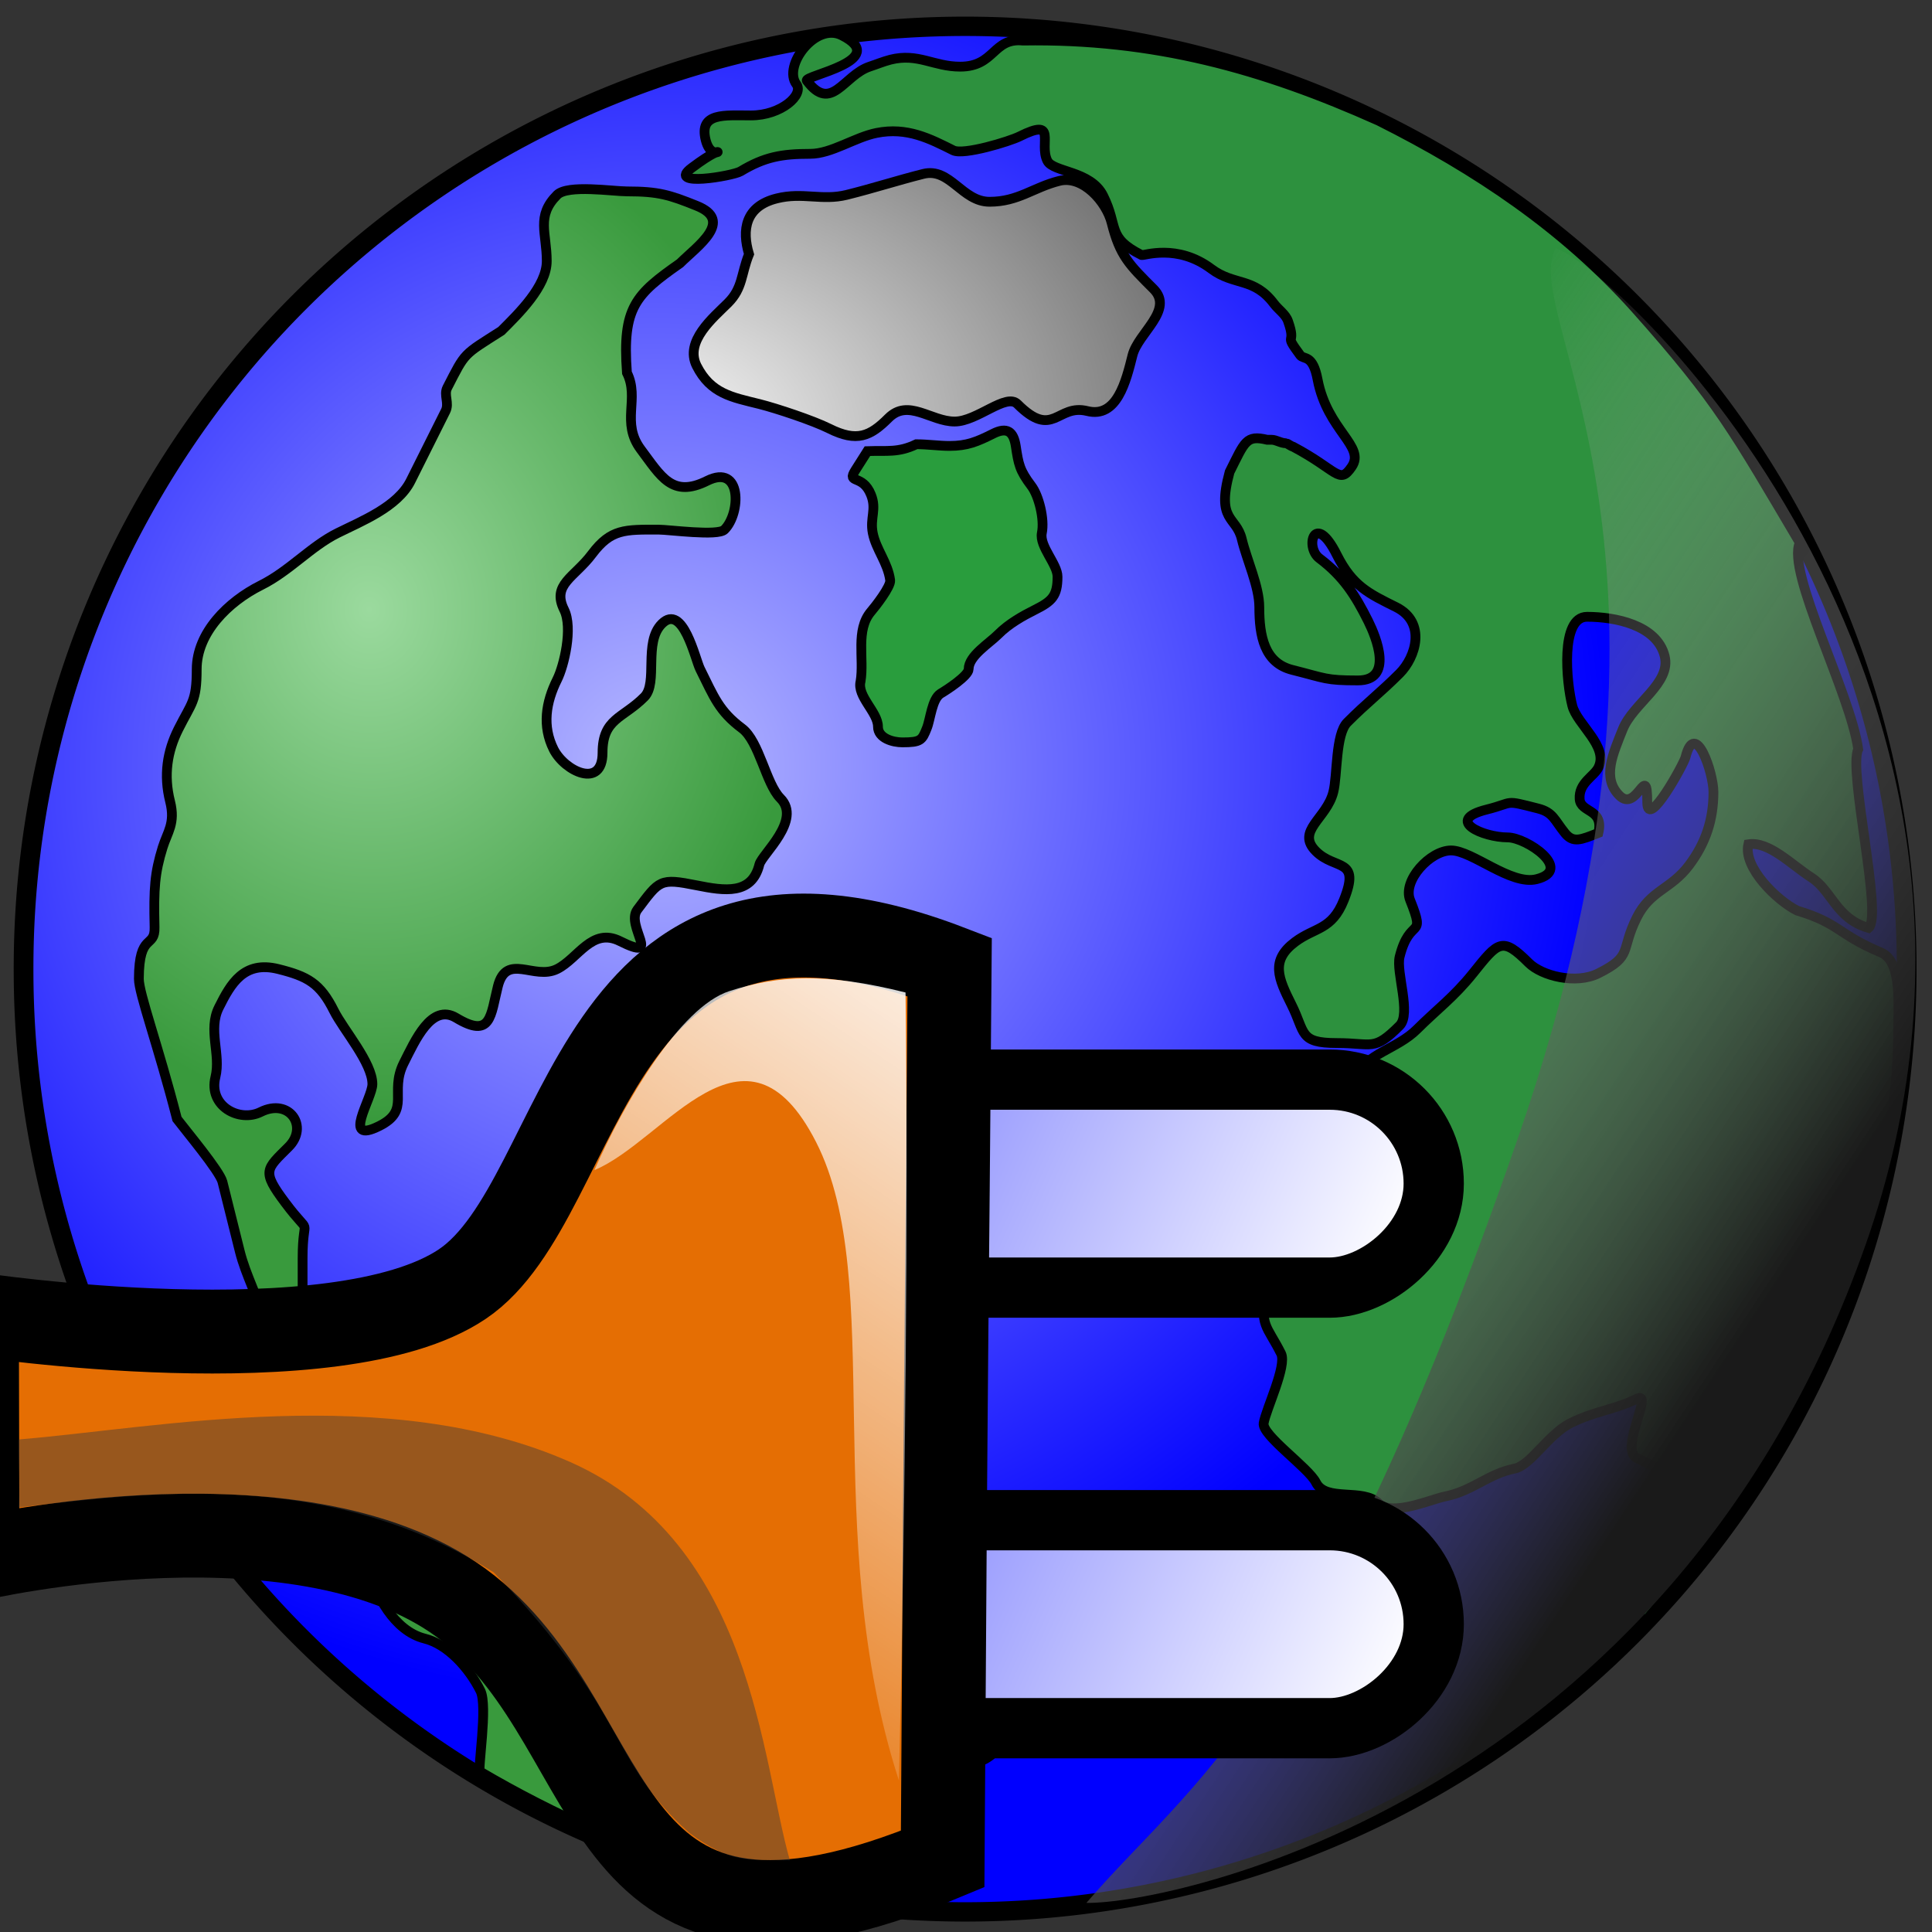 <?xml version="1.0" encoding="UTF-8" standalone="no"?>
<!-- Created with Inkscape (http://www.inkscape.org/) -->
<svg
   xmlns:dc="http://purl.org/dc/elements/1.1/"
   xmlns:cc="http://web.resource.org/cc/"
   xmlns:rdf="http://www.w3.org/1999/02/22-rdf-syntax-ns#"
   xmlns:svg="http://www.w3.org/2000/svg"
   xmlns="http://www.w3.org/2000/svg"
   xmlns:xlink="http://www.w3.org/1999/xlink"
   xmlns:sodipodi="http://sodipodi.sourceforge.net/DTD/sodipodi-0.dtd"
   xmlns:inkscape="http://www.inkscape.org/namespaces/inkscape"
   width="16px"
   height="16px"
   id="svg6806"
   sodipodi:version="0.32"
   inkscape:version="0.45+devel"
   sodipodi:docname="connect-to-world.svg"
   inkscape:output_extension="org.inkscape.output.svg.inkscape">
  <rect width="100%" height="100%" fill="#333333" stroke="none"/>
  <defs
     id="defs6808">
    <linearGradient
       id="linearGradient3285">
      <stop
         style="stop-color:#ffffff;stop-opacity:1;"
         offset="0"
         id="stop3287" />
      <stop
         style="stop-color:#6e6e6e;stop-opacity:1;"
         offset="1"
         id="stop3289" />
    </linearGradient>
    <linearGradient
       id="linearGradient3270">
      <stop
         style="stop-color:#1a1a1a;stop-opacity:1;"
         offset="0"
         id="stop3272" />
      <stop
         style="stop-color:#c3c3c3;stop-opacity:0;"
         offset="1"
         id="stop3274" />
    </linearGradient>
    <linearGradient
       id="linearGradient3254">
      <stop
         id="stop3256"
         offset="0"
         style="stop-color:#9bda9e;stop-opacity:1;" />
      <stop
         id="stop3258"
         offset="1"
         style="stop-color:#399a3d;stop-opacity:1;" />
    </linearGradient>
    <linearGradient
       id="linearGradient3240">
      <stop
         id="stop3242"
         offset="0"
         style="stop-color:#b6b8ff;stop-opacity:1;" />
      <stop
         id="stop3244"
         offset="1"
         style="stop-color:#0000ff;stop-opacity:1;" />
    </linearGradient>
    <linearGradient
       id="linearGradient2851">
      <stop
         style="stop-color:#000000;stop-opacity:1;"
         offset="0"
         id="stop2853" />
      <stop
         style="stop-color:#000000;stop-opacity:0;"
         offset="1"
         id="stop2855" />
    </linearGradient>
    <linearGradient
       inkscape:collect="always"
       id="linearGradient7278">
      <stop
         style="stop-color:#ffffff;stop-opacity:1;"
         offset="0"
         id="stop7280" />
      <stop
         style="stop-color:#ffffff;stop-opacity:0;"
         offset="1"
         id="stop7282" />
    </linearGradient>
    <linearGradient
       id="linearGradient7262">
      <stop
         style="stop-color:#888bfe;stop-opacity:1;"
         offset="0"
         id="stop7264" />
      <stop
         style="stop-color:#ffffff;stop-opacity:1;"
         offset="1"
         id="stop7266" />
    </linearGradient>
    <linearGradient
       inkscape:collect="always"
       xlink:href="#linearGradient7262"
       id="linearGradient7268"
       x1="4.597"
       y1="5.552"
       x2="6.807"
       y2="0.582"
       gradientUnits="userSpaceOnUse"
       gradientTransform="translate(-0.956,0.382)" />
    <linearGradient
       inkscape:collect="always"
       xlink:href="#linearGradient7262"
       id="linearGradient7272"
       gradientUnits="userSpaceOnUse"
       gradientTransform="translate(4.936,0.294)"
       x1="4.597"
       y1="5.552"
       x2="6.807"
       y2="0.582" />
    <linearGradient
       inkscape:collect="always"
       xlink:href="#linearGradient7278"
       id="linearGradient7284"
       x1="2.84"
       y1="2.832"
       x2="12.407"
       y2="9.199"
       gradientUnits="userSpaceOnUse" />
    <radialGradient
       inkscape:collect="always"
       xlink:href="#linearGradient3240"
       id="radialGradient2857"
       cx="-203.727"
       cy="389.867"
       fx="-203.727"
       fy="389.867"
       r="779.433"
       gradientTransform="translate(0,5.1869245e-5)"
       gradientUnits="userSpaceOnUse" />
    <radialGradient
       inkscape:collect="always"
       xlink:href="#linearGradient3254"
       id="radialGradient3252"
       cx="3.09"
       cy="6.514"
       fx="3.09"
       fy="6.514"
       r="3.637"
       gradientTransform="matrix(0.998,-4.2549656e-2,4.9462775e-2,1.16,-0.349,-2.376)"
       gradientUnits="userSpaceOnUse" />
    <linearGradient
       inkscape:collect="always"
       xlink:href="#linearGradient3270"
       id="linearGradient3276"
       x1="15.382"
       y1="9.685"
       x2="10.06"
       y2="6.181"
       gradientUnits="userSpaceOnUse"
       gradientTransform="matrix(0.998,0,0,0.998,-8.3930412e-4,2.2814117e-4)" />
    <radialGradient
       inkscape:collect="always"
       xlink:href="#linearGradient3285"
       id="radialGradient3291"
       cx="5.687"
       cy="3.506"
       fx="5.687"
       fy="3.506"
       r="1.996"
       gradientTransform="matrix(2.424,-0.235,0.17,1.756,-9.12,-1.148)"
       gradientUnits="userSpaceOnUse" />
    <linearGradient
       inkscape:collect="always"
       xlink:href="#linearGradient7262"
       id="linearGradient3293"
       gradientUnits="userSpaceOnUse"
       gradientTransform="matrix(0.696,0,0,0.696,8.99,-11.196)"
       x1="4.597"
       y1="5.552"
       x2="6.807"
       y2="0.582" />
    <linearGradient
       inkscape:collect="always"
       xlink:href="#linearGradient7262"
       id="linearGradient3295"
       gradientUnits="userSpaceOnUse"
       gradientTransform="matrix(0.696,0,0,0.696,4.89,-11.134)"
       x1="4.597"
       y1="5.552"
       x2="6.807"
       y2="0.582" />
    <linearGradient
       inkscape:collect="always"
       xlink:href="#linearGradient7278"
       id="linearGradient3297"
       gradientUnits="userSpaceOnUse"
       gradientTransform="matrix(0,0.696,-0.696,0,11.4,5.555)"
       x1="2.84"
       y1="2.832"
       x2="12.407"
       y2="9.199" />
    <linearGradient
       inkscape:collect="always"
       xlink:href="#linearGradient7278"
       id="linearGradient3301"
       gradientUnits="userSpaceOnUse"
       gradientTransform="matrix(0,0.696,-0.696,0,10.708,15.43)"
       x1="2.84"
       y1="2.832"
       x2="12.407"
       y2="9.199" />
    <linearGradient
       inkscape:collect="always"
       xlink:href="#linearGradient7262"
       id="linearGradient3305"
       gradientUnits="userSpaceOnUse"
       gradientTransform="matrix(0.821,0,0,0.821,14.19,-11.559)"
       x1="4.597"
       y1="5.552"
       x2="6.807"
       y2="0.582" />
    <linearGradient
       inkscape:collect="always"
       xlink:href="#linearGradient7262"
       id="linearGradient3308"
       gradientUnits="userSpaceOnUse"
       gradientTransform="matrix(0.696,0,0,0.696,18.865,-10.503)"
       x1="4.597"
       y1="5.552"
       x2="6.807"
       y2="0.582" />
    <linearGradient
       inkscape:collect="always"
       xlink:href="#linearGradient7262"
       id="linearGradient3312"
       gradientUnits="userSpaceOnUse"
       gradientTransform="matrix(0.821,0,0,0.821,17.876,-11.518)"
       x1="4.597"
       y1="5.552"
       x2="6.807"
       y2="0.582" />
    <linearGradient
       inkscape:collect="always"
       xlink:href="#linearGradient7262"
       id="linearGradient3321"
       gradientUnits="userSpaceOnUse"
       gradientTransform="matrix(0.821,0,0,0.821,17.876,-11.518)"
       x1="4.597"
       y1="5.552"
       x2="6.807"
       y2="0.582" />
    <linearGradient
       inkscape:collect="always"
       xlink:href="#linearGradient7262"
       id="linearGradient3323"
       gradientUnits="userSpaceOnUse"
       gradientTransform="matrix(0.821,0,0,0.821,14.19,-11.559)"
       x1="4.597"
       y1="5.552"
       x2="6.807"
       y2="0.582" />
    <linearGradient
       inkscape:collect="always"
       xlink:href="#linearGradient7278"
       id="linearGradient3325"
       gradientUnits="userSpaceOnUse"
       gradientTransform="matrix(0,0.696,-0.696,0,10.708,15.43)"
       x1="2.84"
       y1="2.832"
       x2="12.407"
       y2="9.199" />
    <linearGradient
       inkscape:collect="always"
       xlink:href="#linearGradient7278"
       id="linearGradient3329"
       gradientUnits="userSpaceOnUse"
       gradientTransform="matrix(0,0.696,-0.696,0,11.27,16.594)"
       x1="2.84"
       y1="2.832"
       x2="12.407"
       y2="9.199" />
    <linearGradient
       inkscape:collect="always"
       xlink:href="#linearGradient7262"
       id="linearGradient3333"
       gradientUnits="userSpaceOnUse"
       gradientTransform="matrix(0.821,0,0,0.821,15.034,-12.656)"
       x1="4.597"
       y1="5.552"
       x2="6.807"
       y2="0.582" />
    <linearGradient
       inkscape:collect="always"
       xlink:href="#linearGradient7262"
       id="linearGradient3336"
       gradientUnits="userSpaceOnUse"
       gradientTransform="matrix(0.821,0,0,0.821,19.039,-12.08)"
       x1="4.597"
       y1="5.552"
       x2="6.807"
       y2="0.582" />
    <linearGradient
       inkscape:collect="always"
       xlink:href="#linearGradient7262"
       id="linearGradient3340"
       gradientUnits="userSpaceOnUse"
       gradientTransform="matrix(0.821,0,0,0.821,20.19,-15.559)"
       x1="4.597"
       y1="5.552"
       x2="6.807"
       y2="0.582" />
    <linearGradient
       inkscape:collect="always"
       xlink:href="#linearGradient7262"
       id="linearGradient3344"
       gradientUnits="userSpaceOnUse"
       gradientTransform="matrix(0.821,0,0,0.821,18.882,-12.656)"
       x1="4.597"
       y1="5.552"
       x2="6.807"
       y2="0.582" />
    <linearGradient
       inkscape:collect="always"
       xlink:href="#linearGradient7262"
       id="linearGradient3353"
       gradientUnits="userSpaceOnUse"
       gradientTransform="matrix(0.821,0,0,0.821,18.882,-12.656)"
       x1="4.597"
       y1="5.552"
       x2="6.807"
       y2="0.582" />
    <linearGradient
       inkscape:collect="always"
       xlink:href="#linearGradient7262"
       id="linearGradient3355"
       gradientUnits="userSpaceOnUse"
       gradientTransform="matrix(0.821,0,0,0.821,15.034,-12.656)"
       x1="4.597"
       y1="5.552"
       x2="6.807"
       y2="0.582" />
    <linearGradient
       inkscape:collect="always"
       xlink:href="#linearGradient7278"
       id="linearGradient3357"
       gradientUnits="userSpaceOnUse"
       gradientTransform="matrix(0,0.696,-0.696,0,11.27,16.594)"
       x1="2.84"
       y1="2.832"
       x2="12.407"
       y2="9.199" />
    <linearGradient
       inkscape:collect="always"
       xlink:href="#linearGradient7278"
       id="linearGradient3361"
       gradientUnits="userSpaceOnUse"
       gradientTransform="matrix(0,0.696,-0.696,0,9.677,16.212)"
       x1="2.84"
       y1="2.832"
       x2="12.407"
       y2="9.199" />
    <linearGradient
       inkscape:collect="always"
       xlink:href="#linearGradient7262"
       id="linearGradient3365"
       gradientUnits="userSpaceOnUse"
       gradientTransform="matrix(0.821,0,0,0.821,14.143,-19.95)"
       x1="4.597"
       y1="5.552"
       x2="6.807"
       y2="0.582" />
    <linearGradient
       inkscape:collect="always"
       xlink:href="#linearGradient7262"
       id="linearGradient3368"
       gradientUnits="userSpaceOnUse"
       gradientTransform="matrix(0.821,0,0,0.821,17.799,-19.95)"
       x1="4.597"
       y1="5.552"
       x2="6.807"
       y2="0.582" />
    <linearGradient
       inkscape:collect="always"
       xlink:href="#linearGradient7262"
       id="linearGradient3378"
       gradientUnits="userSpaceOnUse"
       gradientTransform="matrix(0.821,0,0,0.821,17.799,-19.95)"
       x1="4.597"
       y1="5.552"
       x2="6.807"
       y2="0.582" />
    <linearGradient
       inkscape:collect="always"
       xlink:href="#linearGradient7262"
       id="linearGradient3380"
       gradientUnits="userSpaceOnUse"
       gradientTransform="matrix(0.821,0,0,0.821,14.143,-19.95)"
       x1="4.597"
       y1="5.552"
       x2="6.807"
       y2="0.582" />
    <linearGradient
       inkscape:collect="always"
       xlink:href="#linearGradient7262"
       id="linearGradient3390"
       gradientUnits="userSpaceOnUse"
       gradientTransform="matrix(0.821,0,0,0.821,17.799,-19.95)"
       x1="4.597"
       y1="5.552"
       x2="6.807"
       y2="0.582" />
    <linearGradient
       inkscape:collect="always"
       xlink:href="#linearGradient7262"
       id="linearGradient3392"
       gradientUnits="userSpaceOnUse"
       gradientTransform="matrix(0.821,0,0,0.821,14.143,-19.95)"
       x1="4.597"
       y1="5.552"
       x2="6.807"
       y2="0.582" />
    <linearGradient
       inkscape:collect="always"
       xlink:href="#linearGradient7278"
       id="linearGradient3394"
       gradientUnits="userSpaceOnUse"
       gradientTransform="matrix(0,0.696,-0.696,0,9.677,16.212)"
       x1="2.84"
       y1="2.832"
       x2="12.407"
       y2="9.199" />
    <radialGradient
       inkscape:collect="always"
       xlink:href="#linearGradient3240"
       id="radialGradient4759"
       gradientUnits="userSpaceOnUse"
       gradientTransform="translate(0,5.1869245e-5)"
       cx="-203.727"
       cy="389.867"
       fx="-203.727"
       fy="389.867"
       r="779.433" />
  </defs>
  <sodipodi:namedview
     id="base"
     pagecolor="#ffffff"
     bordercolor="#666666"
     borderopacity="1.0"
     inkscape:pageopacity="0.0"
     inkscape:pageshadow="2"
     inkscape:zoom="11.098901"
     inkscape:cx="14.275805"
     inkscape:cy="10.907815"
     inkscape:current-layer="layer1"
     showgrid="true"
     inkscape:grid-bbox="true"
     inkscape:document-units="px"
     inkscape:window-width="873"
     inkscape:window-height="656"
     inkscape:window-x="319"
     inkscape:window-y="77"
     showguides="true"
     inkscape:guide-bbox="true">
    <inkscape:grid
       type="xygrid"
       id="grid6875" />
  </sodipodi:namedview>
  <g
     id="layer1"
     inkscape:label="Layer 1"
     inkscape:groupmode="layer">
    <a
       id="a7312"
       transform="matrix(1.0107939e-2,0,0,1.0107939e-2,5.509,1.835)"
       style="fill:url(#radialGradient2857);fill-opacity:1">
      <path
         transform="matrix(1,0,0,0.982,197.143,64.429)"
         d="M 820,558.076 A 771.429,785.714 0 1 1 -722.857,558.076 A 771.429,785.714 0 1 1 820,558.076 z"
         sodipodi:ry="785.71429"
         sodipodi:rx="771.42859"
         sodipodi:cy="558.07648"
         sodipodi:cx="48.57143"
         id="path1961"
         style="opacity:1;fill:url(#radialGradient4759);fill-opacity:1;stroke:#000000;stroke-width:16.147;stroke-miterlimit:4;stroke-dasharray:none;stroke-opacity:1"
         sodipodi:type="arc" />
    </a>
    <path
       style="fill:url(#radialGradient3291);fill-opacity:1;fill-rule:evenodd;stroke:#000000;stroke-width:0.081;stroke-linecap:butt;stroke-linejoin:miter;stroke-miterlimit:4;stroke-dasharray:none;stroke-opacity:1"
       d="M 6.203,2.105 C 6.143,1.905 6.17,1.708 6.434,1.643 C 6.646,1.59 6.808,1.664 7.011,1.614 C 7.24,1.557 7.432,1.494 7.647,1.44 C 7.867,1.385 7.968,1.671 8.195,1.671 C 8.433,1.671 8.557,1.552 8.773,1.498 C 8.969,1.449 9.163,1.674 9.206,1.845 C 9.275,2.121 9.353,2.193 9.553,2.393 C 9.726,2.567 9.425,2.758 9.379,2.942 C 9.325,3.158 9.25,3.466 9.004,3.404 C 8.754,3.342 8.723,3.643 8.426,3.346 C 8.332,3.252 8.092,3.491 7.906,3.491 C 7.709,3.491 7.522,3.298 7.358,3.462 C 7.207,3.613 7.097,3.664 6.867,3.549 C 6.735,3.483 6.432,3.382 6.289,3.346 C 6.06,3.289 5.886,3.261 5.769,3.029 C 5.668,2.825 5.907,2.631 6.029,2.509 C 6.153,2.385 6.136,2.27 6.203,2.105 z"
       id="path3740" />
    <path
       style="fill:url(#radialGradient3252);fill-opacity:1;fill-rule:evenodd;stroke:#000000;stroke-width:0.081;stroke-linecap:butt;stroke-linejoin:miter;stroke-miterlimit:4;stroke-dasharray:none;stroke-opacity:1"
       d="M 5.192,3.087 C 5.299,3.301 5.14,3.499 5.307,3.722 C 5.473,3.943 5.566,4.127 5.856,3.982 C 6.147,3.837 6.135,4.252 6,4.386 C 5.945,4.442 5.541,4.386 5.452,4.386 C 5.176,4.386 5.06,4.379 4.903,4.588 C 4.757,4.783 4.567,4.84 4.672,5.05 C 4.746,5.199 4.671,5.515 4.614,5.628 C 4.52,5.817 4.489,6.014 4.585,6.206 C 4.677,6.388 4.99,6.537 4.99,6.234 C 4.99,5.949 5.157,5.952 5.336,5.772 C 5.452,5.656 5.327,5.319 5.481,5.166 C 5.656,4.991 5.757,5.459 5.798,5.541 C 5.913,5.772 5.954,5.889 6.145,6.032 C 6.288,6.139 6.343,6.49 6.462,6.61 C 6.644,6.791 6.31,7.075 6.289,7.159 C 6.226,7.412 6.003,7.379 5.769,7.332 C 5.463,7.271 5.463,7.288 5.278,7.534 C 5.178,7.669 5.492,7.973 5.134,7.794 C 4.902,7.678 4.788,7.938 4.614,8.025 C 4.424,8.12 4.194,7.886 4.123,8.169 C 4.062,8.412 4.069,8.605 3.777,8.429 C 3.573,8.307 3.438,8.617 3.343,8.805 C 3.222,9.048 3.405,9.193 3.141,9.325 C 2.823,9.484 3.084,9.097 3.084,8.978 C 3.084,8.802 2.844,8.528 2.766,8.372 C 2.651,8.142 2.548,8.086 2.304,8.025 C 2.019,7.954 1.911,8.147 1.813,8.343 C 1.72,8.528 1.831,8.731 1.784,8.92 C 1.724,9.161 1.983,9.297 2.159,9.209 C 2.398,9.09 2.558,9.331 2.39,9.498 C 2.204,9.684 2.164,9.696 2.362,9.96 C 2.594,10.27 2.506,10.03 2.506,10.422 C 2.506,10.538 2.506,10.653 2.506,10.769 C 2.506,10.881 2.491,11.002 2.654,11.101 C 2.852,11.221 2.948,11.294 3.158,11.252 C 3.337,11.216 3.457,11.288 3.603,11.346 C 3.81,11.429 3.918,11.673 4.094,11.779 C 4.32,11.915 4.497,12.004 4.73,12.097 C 4.907,12.168 5.139,12.267 5.25,12.415 C 5.379,12.587 5.554,12.759 5.712,12.877 C 5.896,13.015 6.119,13.053 6.289,13.223 C 6.448,13.382 6.603,13.392 6.78,13.628 C 6.946,13.849 7.178,13.87 7.387,13.974 C 7.569,14.065 7.703,13.685 7.935,13.916 C 8.056,14.037 8.251,14.197 8.282,14.321 C 8.34,14.553 8.035,14.638 7.878,14.638 C 7.754,14.638 7.861,14.664 7.82,14.725 C 7.665,14.725 7.733,15.072 7.589,15.129 C 7.52,15.157 7.42,15.172 7.358,15.187 L 7.213,15.187 C 7.175,15.178 7.136,15.168 7.098,15.158 C 6.973,15.127 6.643,15.357 6.52,15.418 C 6.365,15.496 6.1,15.464 5.939,15.545 C 5.272,15.334 4.575,15.025 3.975,14.671 C 3.954,14.656 4.041,14.127 3.979,14.003 C 3.883,13.811 3.706,13.617 3.517,13.57 C 3.262,13.506 3.107,13.202 3.055,12.992 C 2.998,12.764 2.919,12.564 2.737,12.472 C 2.431,12.319 2.709,12.111 2.852,12.039 C 3.057,11.937 3.129,11.661 2.997,11.519 C 2.778,11.285 2.688,11.358 2.506,11.267 C 2.356,11.192 2.233,11.119 2.188,10.942 C 2.14,10.747 2.036,10.564 1.986,10.364 C 1.936,10.165 1.89,9.979 1.842,9.787 C 1.819,9.698 1.538,9.362 1.466,9.267 C 1.308,8.653 1.15,8.228 1.15,8.106 C 1.151,7.715 1.285,7.86 1.28,7.678 C 1.272,7.357 1.282,7.228 1.347,7.018 C 1.386,6.891 1.454,6.82 1.409,6.639 C 1.353,6.417 1.386,6.221 1.477,6.039 C 1.587,5.819 1.629,5.812 1.629,5.543 C 1.629,5.239 1.89,4.983 2.159,4.848 C 2.397,4.73 2.572,4.526 2.795,4.415 C 2.991,4.317 3.293,4.199 3.401,3.982 C 3.499,3.787 3.594,3.596 3.69,3.404 C 3.723,3.338 3.673,3.272 3.704,3.211 C 3.857,2.913 3.831,2.945 4.152,2.74 C 4.295,2.597 4.528,2.371 4.528,2.162 C 4.528,1.929 4.438,1.79 4.614,1.614 C 4.701,1.527 5.075,1.585 5.192,1.585 C 5.454,1.585 5.545,1.614 5.769,1.704 C 6.081,1.829 5.777,2.036 5.632,2.18 C 5.263,2.439 5.152,2.545 5.192,3.087 z"
       id="path3742"
       sodipodi:nodetypes="csssssssssssssssssssssssssssssssssssssssssssssscsccsssssssssssssssssssssssssssssssss" />
    <path
       style="fill:#299d3d;fill-opacity:1;fill-rule:evenodd;stroke:#000000;stroke-width:0.081;stroke-linecap:butt;stroke-linejoin:miter;stroke-miterlimit:4;stroke-dasharray:none;stroke-opacity:1"
       d="M 7.184,3.736 C 7.151,3.789 7.117,3.842 7.083,3.895 C 7.009,4.012 7.143,3.922 7.213,4.097 C 7.262,4.219 7.203,4.289 7.228,4.415 C 7.255,4.551 7.352,4.658 7.372,4.805 C 7.379,4.857 7.249,5.023 7.213,5.065 C 7.083,5.218 7.158,5.453 7.127,5.642 C 7.095,5.767 7.271,5.897 7.271,6.018 C 7.271,6.114 7.394,6.148 7.473,6.148 C 7.626,6.148 7.636,6.13 7.675,6.032 C 7.706,5.957 7.717,5.788 7.791,5.743 C 7.842,5.713 8.022,5.596 8.022,5.541 C 8.022,5.432 8.19,5.33 8.267,5.253 C 8.354,5.165 8.473,5.099 8.571,5.05 C 8.713,4.979 8.758,4.935 8.758,4.776 C 8.758,4.672 8.607,4.525 8.628,4.415 C 8.652,4.298 8.602,4.104 8.542,4.025 C 8.443,3.894 8.435,3.844 8.412,3.693 C 8.393,3.572 8.339,3.534 8.224,3.592 C 8.092,3.658 8.01,3.693 7.863,3.693 C 7.776,3.693 7.683,3.679 7.589,3.679 C 7.438,3.751 7.35,3.73 7.184,3.736 z"
       id="path5518"
       sodipodi:nodetypes="cssssssssssssssssssssc" />
    <path
       style="fill:#2d913e;fill-opacity:1;fill-rule:evenodd;stroke:#000000;stroke-width:0.081;stroke-linecap:butt;stroke-linejoin:miter;stroke-miterlimit:4;stroke-dasharray:none;stroke-opacity:1"
       d="M 10.494,3.642 C 10.32,3.601 10.31,3.655 10.183,3.909 C 10.071,4.322 10.238,4.272 10.284,4.465 C 10.325,4.636 10.429,4.858 10.429,5.028 C 10.429,5.267 10.47,5.49 10.703,5.548 C 10.982,5.618 10.975,5.635 11.245,5.635 C 11.543,5.635 11.398,5.279 11.331,5.144 C 11.225,4.932 11.127,4.775 10.927,4.624 C 10.803,4.531 10.887,4.227 11.071,4.595 C 11.201,4.854 11.337,4.916 11.562,5.028 C 11.815,5.155 11.725,5.443 11.591,5.577 C 11.431,5.737 11.317,5.822 11.158,5.982 C 11.059,6.08 11.077,6.421 11.042,6.559 C 10.987,6.78 10.729,6.881 10.898,7.05 C 11.058,7.21 11.271,7.1 11.129,7.454 C 11.029,7.705 10.89,7.677 10.725,7.801 C 10.519,7.955 10.587,8.103 10.696,8.321 C 10.812,8.553 10.757,8.638 11.071,8.638 C 11.37,8.638 11.376,8.709 11.591,8.494 C 11.689,8.396 11.56,8.05 11.591,7.924 C 11.677,7.58 11.813,7.793 11.678,7.454 C 11.613,7.293 11.844,7.043 12.017,7.043 C 12.192,7.043 12.512,7.334 12.725,7.281 C 13.035,7.203 12.642,6.935 12.486,6.935 C 12.284,6.935 11.956,6.793 12.313,6.704 C 12.548,6.645 12.445,6.621 12.739,6.696 C 12.863,6.728 12.872,6.79 12.961,6.9 C 13.029,6.983 13.091,6.956 13.237,6.898 C 13.285,6.694 13.089,6.734 13.082,6.617 C 13.073,6.483 13.2,6.431 13.237,6.357 C 13.325,6.182 13.059,5.998 13.021,5.844 C 12.972,5.652 12.92,5.108 13.143,5.108 C 13.371,5.108 13.721,5.174 13.786,5.433 C 13.842,5.659 13.526,5.823 13.439,6.039 C 13.358,6.243 13.265,6.442 13.411,6.588 C 13.558,6.735 13.642,6.295 13.642,6.646 C 13.642,6.879 13.946,6.325 13.959,6.27 C 14.039,5.951 14.19,6.399 14.19,6.559 C 14.19,6.789 14.126,6.982 13.988,7.166 C 13.838,7.366 13.668,7.372 13.555,7.599 C 13.417,7.875 13.527,7.916 13.237,8.061 C 13.051,8.154 12.768,8.082 12.66,7.974 C 12.44,7.755 12.41,7.796 12.198,8.061 C 12.041,8.257 11.896,8.363 11.736,8.523 C 11.569,8.69 11.32,8.72 11.216,8.927 C 11.124,9.111 10.997,9.35 11.042,9.534 C 11.102,9.772 10.901,9.935 10.754,10.082 C 10.609,10.227 10.538,10.511 10.494,10.689 C 10.423,10.974 10.494,10.979 10.609,11.209 C 10.66,11.31 10.484,11.671 10.465,11.786 C 10.448,11.885 10.836,12.154 10.898,12.277 C 10.98,12.441 11.289,12.321 11.418,12.451 C 11.529,12.561 11.854,12.415 11.967,12.393 C 12.197,12.347 12.323,12.206 12.544,12.162 C 12.675,12.136 12.825,11.877 13.006,11.786 C 13.211,11.684 13.375,11.674 13.555,11.584 C 13.701,11.511 13.409,12.002 13.555,12.075 C 13.759,12.177 13.885,12.199 13.815,12.479 C 13.77,12.659 13.688,12.797 13.627,12.963 C 13.492,13.336 13.593,13.214 13.584,13.476 C 14.212,12.717 14.295,12.65 14.797,11.815 C 15.288,10.921 15.576,10.129 15.692,9.043 C 15.712,8.855 15.721,8.662 15.721,8.465 C 15.721,8.279 15.744,7.958 15.577,7.888 C 15.216,7.736 15.238,7.648 14.883,7.541 C 14.715,7.457 14.434,7.183 14.479,6.992 C 14.65,6.965 14.837,7.162 15.001,7.267 C 15.173,7.378 15.205,7.607 15.475,7.685 C 15.594,7.585 15.304,6.376 15.389,6.205 C 15.324,5.739 14.794,4.739 14.905,4.494 C 14.363,3.578 14.235,3.33 13.548,2.559 C 12.952,1.891 12.224,1.404 11.418,1 C 10.447,0.565 9.553,0.319 8.472,0.336 C 8.22,0.311 8.241,0.552 7.952,0.552 C 7.731,0.552 7.604,0.437 7.375,0.494 C 7.316,0.509 7.259,0.533 7.201,0.552 C 6.986,0.624 6.885,0.939 6.682,0.668 C 6.651,0.627 7.385,0.5 6.97,0.292 C 6.753,0.183 6.482,0.546 6.595,0.697 C 6.66,0.783 6.471,0.956 6.219,0.956 C 6.001,0.956 5.787,0.93 5.844,1.159 C 5.902,1.389 6.087,1.121 5.729,1.39 C 5.512,1.552 6.067,1.458 6.133,1.419 C 6.332,1.299 6.475,1.274 6.71,1.274 C 6.885,1.274 7.079,1.137 7.259,1.101 C 7.512,1.05 7.702,1.149 7.894,1.245 C 7.98,1.288 8.363,1.17 8.443,1.13 C 8.763,0.97 8.601,1.186 8.674,1.332 C 8.722,1.428 9.032,1.412 9.136,1.621 C 9.265,1.879 9.163,1.966 9.454,2.112 C 9.471,2.12 9.748,2.014 10.032,2.227 C 10.22,2.368 10.385,2.294 10.551,2.516 C 10.588,2.565 10.647,2.602 10.667,2.66 C 10.742,2.873 10.622,2.745 10.768,2.942 C 10.797,2.981 10.872,2.93 10.912,3.144 C 10.993,3.567 11.311,3.695 11.194,3.866 C 11.091,4.017 11.079,3.896 10.71,3.7 C 10.691,3.695 10.659,3.671 10.653,3.671 C 10.606,3.671 10.571,3.642 10.53,3.642 C 10.518,3.642 10.506,3.642 10.494,3.642 z"
       id="path5522"
       sodipodi:nodetypes="csssssssssssssssssssssssssccssssssssssssssssssssssssssssssscssssscscccssssssssssssssssssssssssssz" />
    <path
       style="fill:url(#linearGradient3276);fill-opacity:1;fill-rule:evenodd;stroke:none;stroke-width:1px;stroke-linecap:butt;stroke-linejoin:miter;stroke-opacity:1"
       d="M 8.997,15.759 C 9.71,15.769 13.832,14.908 15.452,10.303 C 17.053,5.755 13.492,2.291 12.885,2.055 C 12.564,2.592 14.251,4.567 12.575,9.412 C 10.919,14.2 9.873,14.739 8.997,15.759 z"
       id="path3260"
       sodipodi:nodetypes="czczc" />
    <g
       id="g3382"
       transform="matrix(0.998,0,0,0.998,1.653,-10.05)">
      <g
         transform="translate(-9.493,0.701)"
         id="g3370">
        <rect
           style="fill:url(#linearGradient3390);fill-opacity:1;fill-rule:evenodd;stroke:#000000;stroke-width:0.5;stroke-miterlimit:4;stroke-dasharray:none;stroke-dashoffset:0;stroke-opacity:1"
           id="rect3342"
           width="1.726"
           height="6.278"
           x="21.984"
           y="-19.734"
           ry="0.863"
           transform="matrix(0,1,-1,0,0,0)" />
        <rect
           style="fill:url(#linearGradient3392);fill-opacity:1;fill-rule:evenodd;stroke:#000000;stroke-width:0.5;stroke-miterlimit:4;stroke-dasharray:none;stroke-dashoffset:0;stroke-opacity:1"
           id="rect6879"
           width="1.726"
           height="6.278"
           x="18.328"
           y="-19.734"
           ry="0.863"
           transform="matrix(0,1,-1,0,0,0)" />
      </g>
      <path
         sodipodi:nodetypes="czcczcc"
         id="path6877"
         d="M -1.848,20.978 C -1.848,20.978 1.133,21.427 2.178,20.727 C 3.245,20.013 3.19,16.928 6.224,18.094 C 6.198,21.448 6.198,20.387 6.166,25.497 C 3.229,26.724 3.558,24.473 2.233,23.419 C 0.909,22.366 -1.843,23.005 -1.843,23.005 L -1.848,20.978 z"
         style="fill:#e56e03;fill-opacity:1;fill-rule:evenodd;stroke:#000000;stroke-width:0.696px;stroke-linecap:butt;stroke-linejoin:miter;stroke-opacity:1" />
      <path
         sodipodi:nodetypes="cczczc"
         id="path7276"
         d="M 5.803,24.845 C 5.858,22.573 5.88,20.08 5.858,18.306 C 5.193,18.14 4.809,18.161 4.395,18.295 C 3.985,18.428 3.52,19.226 3.276,19.78 C 3.863,19.537 4.528,18.395 5.116,19.548 C 5.703,20.7 5.138,22.795 5.803,24.845 z"
         style="fill:url(#linearGradient3394);fill-opacity:1;fill-rule:evenodd;stroke:none;stroke-width:1px;stroke-linecap:butt;stroke-linejoin:miter;stroke-opacity:1" />
      <path
         sodipodi:nodetypes="ccccccc"
         id="path7286"
         d="M -1.5,22.579 C -1.489,22.317 -1.502,22.258 -1.5,22.015 C -0.356,21.921 1.564,21.532 3.077,22.203 C 4.59,22.874 4.663,24.692 4.898,25.507 C 4.566,25.5 4.415,25.542 4.062,25.278 C 3.395,24.684 3.555,24.268 2.441,23.118 C 1.084,22.264 -0.388,22.448 -1.5,22.579 z"
         style="fill:#3c3c3c;fill-opacity:0.455;fill-rule:evenodd;stroke:none;stroke-width:1px;stroke-linecap:butt;stroke-linejoin:miter;stroke-opacity:1" />
    </g>
  </g>
</svg>
